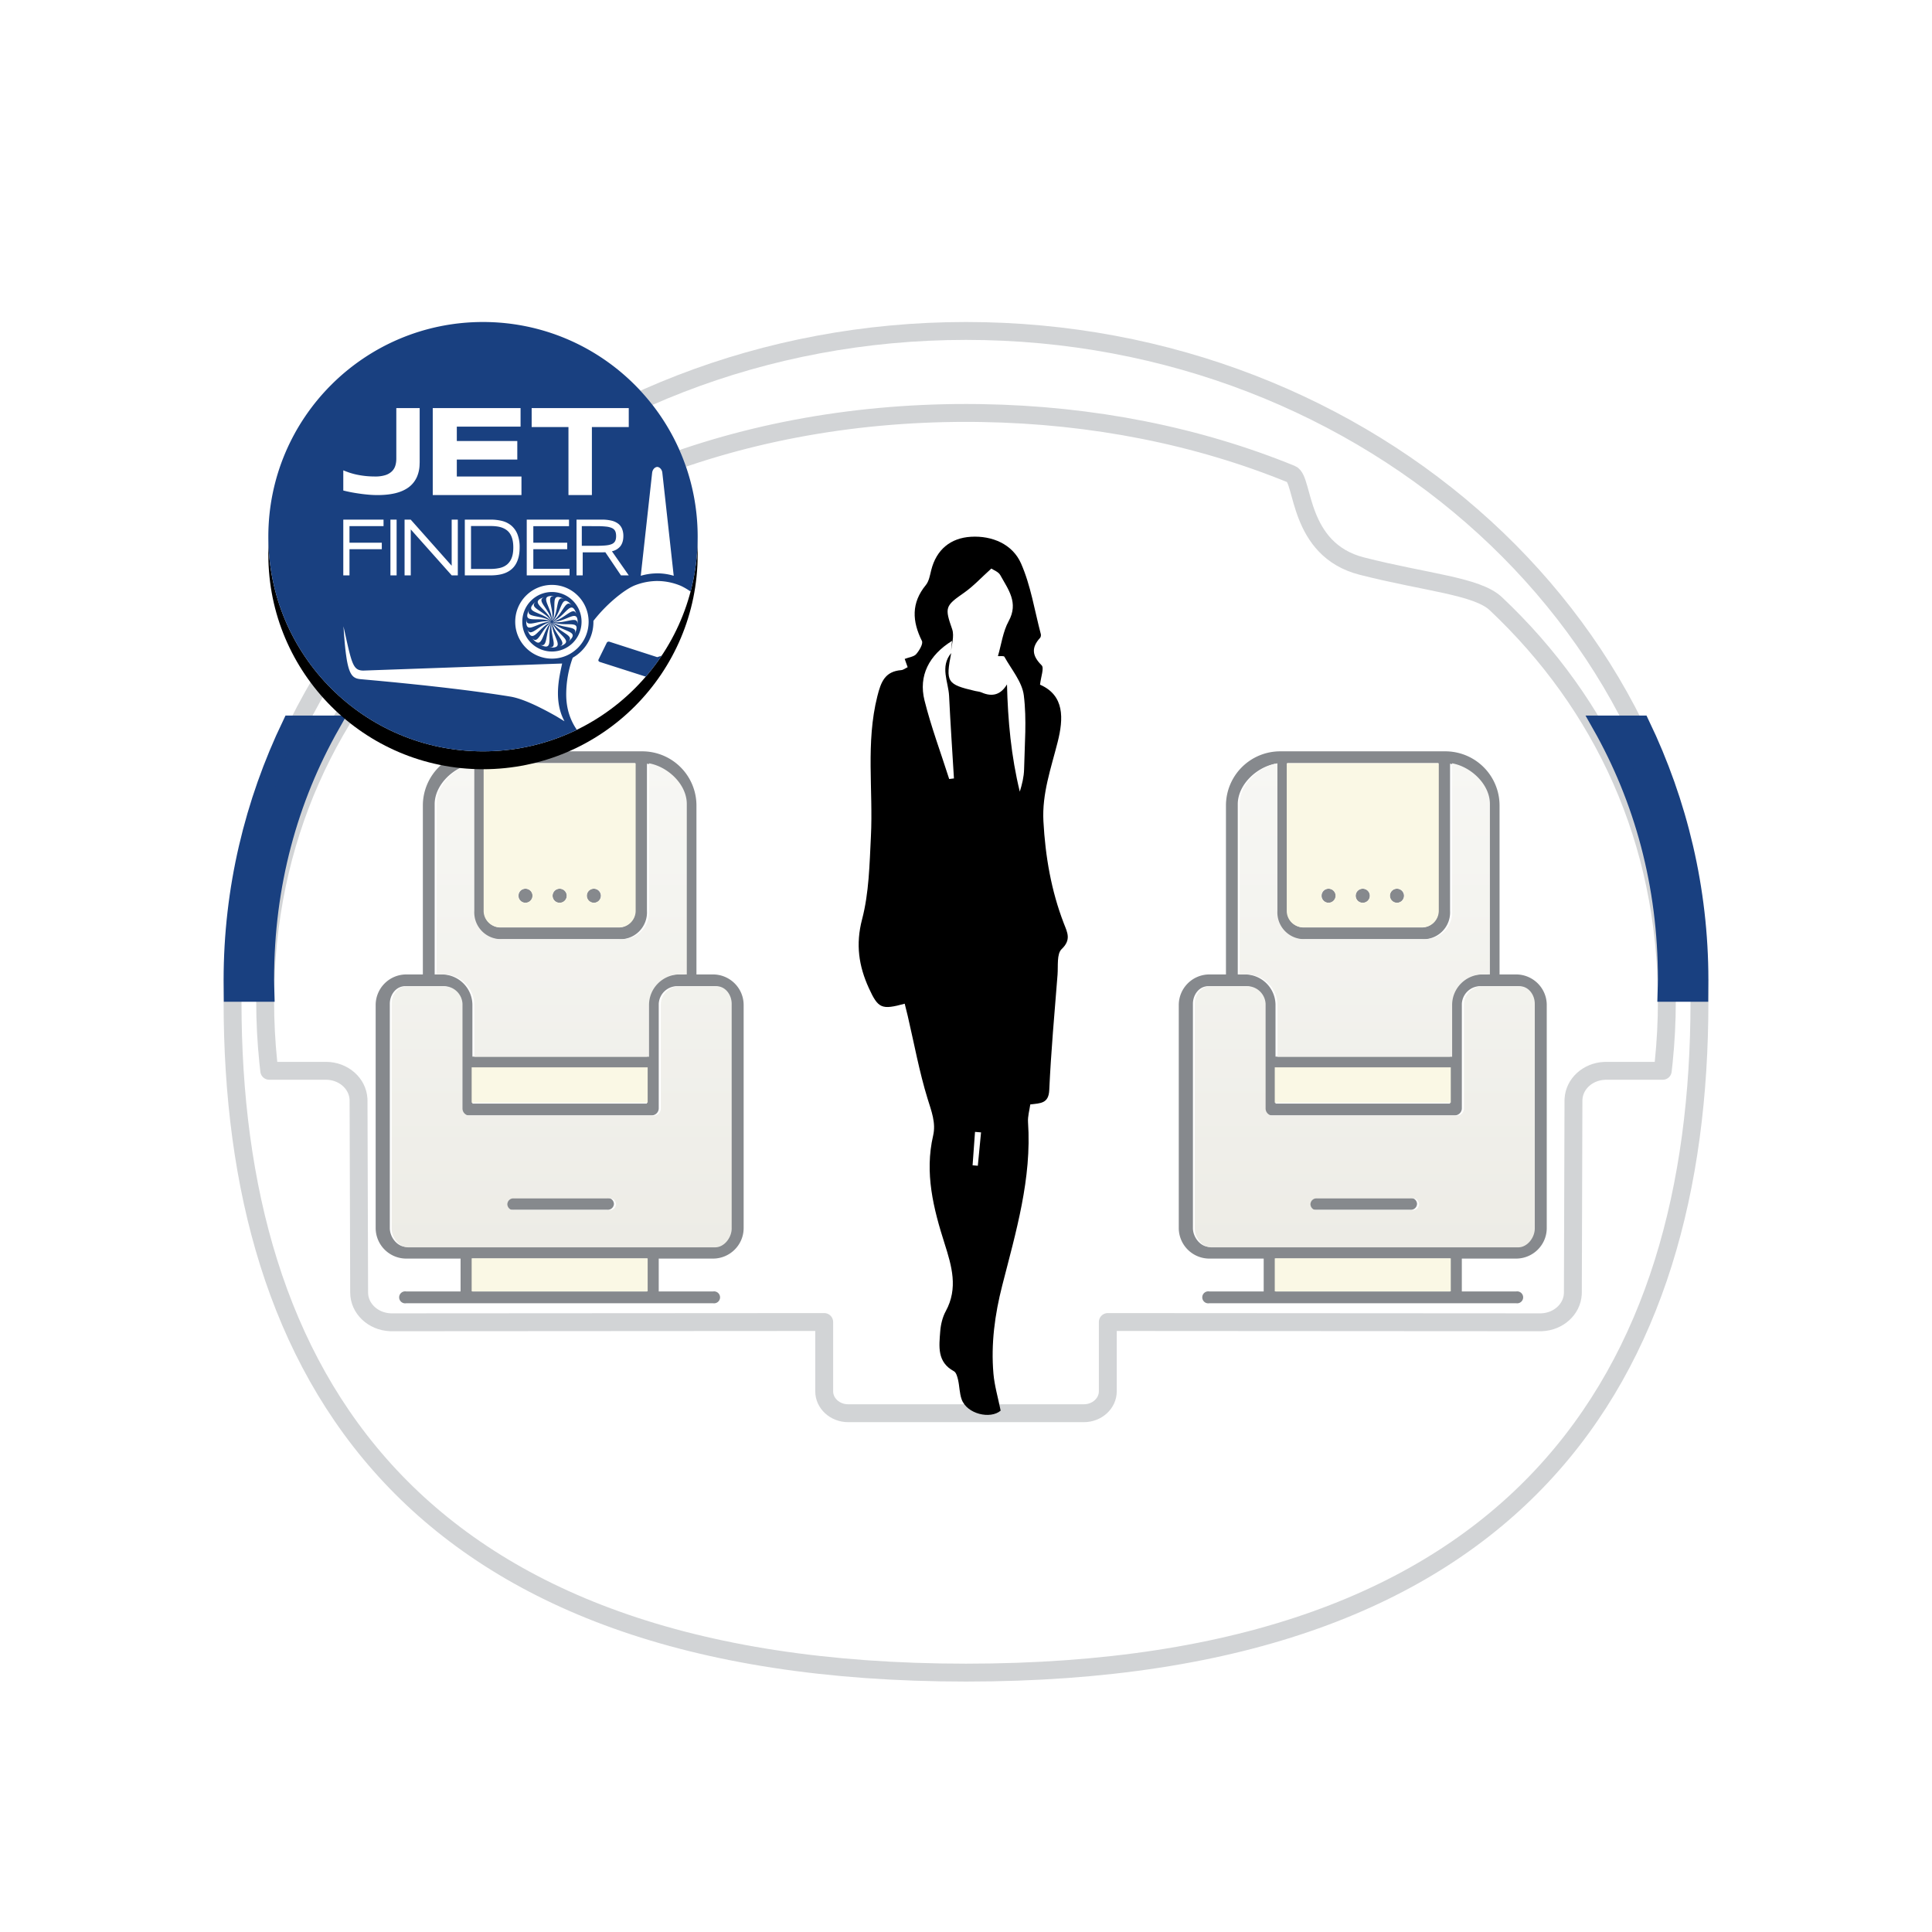 <svg xmlns="http://www.w3.org/2000/svg" xmlns:xlink="http://www.w3.org/1999/xlink" width="108" height="108"><defs><linearGradient id="a" x1="50%" x2="50%" y1="0%" y2="100%"><stop offset="0%" stop-color="#F7F7F4"/><stop offset="100%" stop-color="#EDECE6"/></linearGradient><filter id="b" width="116.7%" height="116.7%" x="-8.3%" y="-4.2%" filterUnits="objectBoundingBox"><feOffset dy="1" in="SourceAlpha" result="shadowOffsetOuter1"/><feGaussianBlur in="shadowOffsetOuter1" result="shadowBlurOuter1" stdDeviation=".5"/><feColorMatrix in="shadowBlurOuter1" values="0 0 0 0 0 0 0 0 0 0 0 0 0 0 0 0 0 0 0.109 0"/></filter><circle id="c" cx="12" cy="12" r="12"/></defs><g fill="none" fill-rule="evenodd"><path fill="#FFF" fill-rule="nonzero" stroke="#D2D4D6" stroke-linejoin="round" d="M76.13 31.646c-3.604-.92-3.236-4.85-3.94-5.139-5.2-2.127-11.088-3.317-17.336-3.417l-.426-.005-.428-.002c-6.565 0-12.754 1.2-18.19 3.424-.704.289-.335 4.22-3.94 5.139-3.604.92-6.439 1.113-7.488 2.102-5.956 5.614-9.56 13.208-9.56 22.203 0 1.156.06 2.298.176 3.426l.053.482h3.17c.974 0 1.77.7 1.82 1.58l.002.082.033 10.734c.003.891.77 1.617 1.733 1.66l.09.002 24.174-.015v3.873c0 .676.6 1.225 1.34 1.225h13.174c.74 0 1.34-.549 1.34-1.225v-3.873l24.174.015.09-.002c.932-.042 1.68-.723 1.73-1.574l.003-.086.033-10.734.003-.083c.048-.851.795-1.533 1.726-1.576l.093-.003h3.17l.053-.482c.116-1.128.176-2.27.176-3.426 0-8.995-3.604-16.589-9.56-22.203-1.049-.99-3.884-1.183-7.488-2.102M54 93.5c-31.16 0-41-16.789-41-37.5 0-20.71 18.357-37.5 41-37.5 22.644 0 41 16.79 41 37.5 0 20.711-9.84 37.5-41 37.5"/><path fill="#194080" stroke="#194080" d="M89.49 40.5h2.236C93.833 44.887 95 49.715 95 54.786c0 .159-.002.397-.005.714h-1.837c.006-.254.02-.506.02-.761 0-5.288-1.327-10.073-3.689-14.239zM14.821 54.739c0 .255.014.507.02.761h-1.835c-.003-.238-.006-.476-.006-.714 0-5.07 1.167-9.9 3.274-14.286h2.237c-2.362 4.166-3.689 8.95-3.689 14.239"/><path fill="#000" d="m54.368 65.141.293.025.18-1.865-.337-.028-.136 1.868m1.923-26.884c.049 2.022.234 4.026.716 5.996.13-.418.23-.831.24-1.246.03-1.38.154-2.776-.015-4.134-.094-.755-.692-1.45-1.086-2.16-.033-.06-.237-.026-.361-.035.192-.657.279-1.37.6-1.956.57-1.035-.032-1.778-.469-2.573-.103-.187-.377-.281-.5-.367-.556.5-1.006.994-1.543 1.366-1.046.724-1.065.827-.648 2.02.138.397-.04.903-.076 1.361l.071-.704c-1.287.796-1.884 1.95-1.54 3.328.372 1.487.914 2.931 1.38 4.394l.266-.032c-.092-1.535-.197-3.07-.271-4.605-.039-.803-.523-1.633.117-2.404-.317 1.625-.237 1.751 1.34 2.12.12.028.247.034.356.082.612.27 1.083.12 1.423-.45m-5.718 17.85c-1.29.35-1.48.277-2.007-.878-.56-1.23-.742-2.438-.376-3.838.389-1.484.416-3.075.494-4.625.132-2.612-.295-5.241.359-7.843.203-.808.425-1.39 1.338-1.464.114-.009.22-.098.357-.163l-.165-.463c.249-.097.518-.122.645-.27.172-.2.397-.575.317-.736-.546-1.102-.604-2.12.22-3.124.176-.215.229-.545.3-.831.291-1.162 1.091-1.8 2.222-1.867 1.18-.069 2.32.409 2.797 1.487.548 1.24.757 2.629 1.108 3.954.017.064 0 .165-.042.211-.502.548-.444 1.005.089 1.535.148.148-.043.637-.091 1.081 1.38.602 1.314 1.901.986 3.203-.368 1.462-.88 2.883-.797 4.43.107 1.962.433 3.875 1.142 5.713.193.5.43.91-.124 1.437-.278.265-.19.938-.228 1.43-.17 2.148-.365 4.296-.463 6.448-.034.759-.49.735-1.061.804-.044.325-.148.664-.126.995.215 3.152-.676 6.13-1.441 9.123-.416 1.625-.636 3.26-.493 4.927.058.675.257 1.339.404 2.072-.575.493-1.888.192-2.182-.635-.122-.344-.117-.73-.2-1.09-.039-.172-.104-.41-.233-.479-.948-.513-.827-1.387-.764-2.22.029-.387.127-.8.311-1.138.7-1.281.333-2.52-.064-3.769-.628-1.97-1.128-3.95-.643-6.044.166-.714-.097-1.372-.312-2.068-.464-1.508-.747-3.072-1.106-4.613-.05-.214-.105-.426-.171-.692"/><path fill="#86898D" d="M29.38 49.68c.217 0 .394.176.395.394a.395.395 0 1 1-.676-.278.397.397 0 0 1 .28-.116zm3.812 0c.218 0 .395.176.396.394a.395.395 0 1 1-.676-.278.398.398 0 0 1 .28-.116zm-1.906 0a.395.395 0 1 1 0 .79.395.395 0 0 1 0-.79zm4.22-7.024h-8.44v8.271c0 .508.413.919.923.92h6.593a.924.924 0 0 0 .924-.92v-8.27zm.659.036v8.235a1.5 1.5 0 0 1-1.583 1.576H27.99a1.507 1.507 0 0 1-1.145-.436 1.489 1.489 0 0 1-.437-1.14v-8.235c-1.068.193-2.109 1.181-2.11 2.262v9.518h.395a1.713 1.713 0 0 1 1.715 1.707v2.888h9.758v-2.888a1.712 1.712 0 0 1 1.714-1.707h.396v-9.518c-.002-1.08-1.042-2.07-2.11-2.262zm0 17.031h-9.758v1.97h9.758v-1.97zm-2.241 7.246a.344.344 0 0 1 .395.328.34.34 0 0 1-.38.328h-5.291a.343.343 0 0 1-.396-.328.344.344 0 0 1 .117-.248.345.345 0 0 1 .263-.08h5.292zm-9.166-11.84h-2.11c-.51 0-.856.477-.857.984v12.538c0 .507.414 1.05.923 1.05h17.143c.51 0 .923-.543.923-1.05V56.113c0-.506-.347-.984-.857-.985h-2.11a1.039 1.039 0 0 0-.989.985v5.842a.394.394 0 0 1-.396.394H26.143a.396.396 0 0 1-.396-.394v-5.842a1.039 1.039 0 0 0-.989-.985zm11.407 15.228h-9.758v1.838h9.758v-1.838zM35.9 42a3.03 3.03 0 0 1 3.032 3.02v9.452h.923c.947 0 1.714.764 1.715 1.707V68.65c0 .942-.768 1.705-1.714 1.706h-3.033v1.838h3.033a.336.336 0 0 1 .34.145.331.331 0 0 1 0 .367.336.336 0 0 1-.34.145H22.714a.335.335 0 1 1 0-.657h3.033v-1.838h-3.033A1.711 1.711 0 0 1 21 68.65V56.179a1.712 1.712 0 0 1 1.714-1.707h.924V45.02A3.03 3.03 0 0 1 26.67 42h9.231z"/><path fill="url(#a)" d="M15.28.67v8.25c.025.426-.134.842-.437 1.143-.302.301-.72.46-1.146.435h-6.6a1.503 1.503 0 0 1-1.145-.435 1.494 1.494 0 0 1-.438-1.143V.67c-1.069.194-2.11 1.184-2.112 2.267v9.534h.396a1.715 1.715 0 0 1 1.716 1.71v2.893h9.767v-2.893c0-.944.768-1.709 1.715-1.71h.396V2.937C17.391 1.855 16.35.863 15.281.67zm-2.242 24.32a.344.344 0 0 1 .396.329.345.345 0 0 1-.118.248.343.343 0 0 1-.263.08H7.757a.344.344 0 0 1-.396-.328.341.341 0 0 1 .38-.329h5.297zm5.939 2.737c.51 0 .923-.544.924-1.053V14.115c0-.507-.348-.986-.858-.986H16.93a1.04 1.04 0 0 0-.99.986v5.853a.392.392 0 0 1-.396.394H5.25a.396.396 0 0 1-.396-.395v-5.852a1.04 1.04 0 0 0-.99-.986H1.752c-.51 0-.857.478-.858.986v12.56c0 .508.414 1.051.924 1.052" transform="translate(21 42)"/><path fill="#FAF8E5" d="M29.366 49.678c.22 0 .398.175.398.392a.395.395 0 0 1-.398.393.395.395 0 0 1-.398-.392.394.394 0 0 1 .398-.393zm3.839 0c.22 0 .398.175.398.392a.395.395 0 0 1-.398.393.395.395 0 0 1-.398-.392.394.394 0 0 1 .398-.393zm-1.92 0c.22 0 .399.176.399.393a.395.395 0 0 1-.398.392.39.39 0 0 1-.282-.67.4.4 0 0 1 .282-.115zm4.251-7.008h-8.5v8.25c0 .507.417.917.93.918h6.638a.926.926 0 0 0 .93-.917V42.67zm.669 16.995h-9.839v1.977h9.839v-1.977zm0 10.676h-9.839v1.845h9.839v-1.845z"/><path fill="#86898D" d="M74.274 49.68c.217 0 .394.176.395.394a.395.395 0 1 1-.676-.278.397.397 0 0 1 .28-.116zm3.812 0c.218 0 .395.176.396.394a.395.395 0 1 1-.676-.278.398.398 0 0 1 .28-.116zm-1.906 0a.395.395 0 1 1 0 .79.395.395 0 0 1 0-.79zm4.22-7.024h-8.44v8.271c0 .508.413.919.923.92h6.593a.924.924 0 0 0 .924-.92v-8.27zm.66.036v8.235a1.5 1.5 0 0 1-1.583 1.576h-6.593a1.507 1.507 0 0 1-1.145-.436 1.489 1.489 0 0 1-.437-1.14v-8.235c-1.068.193-2.109 1.181-2.11 2.262v9.518h.395a1.713 1.713 0 0 1 1.715 1.707v2.888h9.758v-2.888a1.712 1.712 0 0 1 1.714-1.707h.396v-9.518c-.002-1.08-1.042-2.07-2.11-2.262zm0 17.031H71.3v1.97h9.758v-1.97zm-2.242 7.246a.344.344 0 0 1 .395.328.34.34 0 0 1-.38.328h-5.29a.343.343 0 0 1-.397-.328.344.344 0 0 1 .117-.248.345.345 0 0 1 .263-.08h5.292zm-9.166-11.84h-2.11c-.51 0-.856.477-.857.984v12.538c0 .507.414 1.05.923 1.05h17.143c.51 0 .923-.543.923-1.05V56.113c0-.506-.347-.984-.857-.985h-2.11a1.039 1.039 0 0 0-.989.985v5.842a.394.394 0 0 1-.396.394H71.037a.396.396 0 0 1-.396-.394v-5.842a1.039 1.039 0 0 0-.989-.985zM81.06 70.357h-9.758v1.838h9.758v-1.838zM80.794 42a3.03 3.03 0 0 1 3.032 3.02v9.452h.923c.947 0 1.714.764 1.715 1.707V68.65c0 .942-.768 1.705-1.714 1.706h-3.033v1.838h3.033a.336.336 0 0 1 .34.145.331.331 0 0 1 0 .367.336.336 0 0 1-.34.145H67.608a.335.335 0 1 1 0-.657h3.033v-1.838h-3.033a1.711 1.711 0 0 1-1.714-1.706V56.179a1.712 1.712 0 0 1 1.714-1.707h.924V45.02A3.03 3.03 0 0 1 71.564 42h9.231z"/><path fill="url(#a)" d="M15.28.67v8.25c.025.426-.134.842-.437 1.143-.302.301-.72.46-1.146.435h-6.6a1.503 1.503 0 0 1-1.145-.435 1.494 1.494 0 0 1-.438-1.143V.67c-1.069.194-2.11 1.184-2.112 2.267v9.534h.396a1.715 1.715 0 0 1 1.716 1.71v2.893h9.767v-2.893c0-.944.768-1.709 1.715-1.71h.396V2.937C17.391 1.855 16.35.863 15.281.67zm-2.242 24.32a.344.344 0 0 1 .396.329.345.345 0 0 1-.118.248.343.343 0 0 1-.263.08H7.757a.344.344 0 0 1-.396-.328.341.341 0 0 1 .38-.329h5.297zm5.939 2.737c.51 0 .923-.544.924-1.053V14.115c0-.507-.348-.986-.858-.986H16.93a1.04 1.04 0 0 0-.99.986v5.853a.392.392 0 0 1-.396.394H5.25a.396.396 0 0 1-.396-.395v-5.852a1.04 1.04 0 0 0-.99-.986H1.752c-.51 0-.857.478-.858.986v12.56c0 .508.414 1.051.924 1.052" transform="translate(65.894 42)"/><path fill="#FAF8E5" d="M74.26 49.678c.22 0 .398.175.398.392a.395.395 0 0 1-.398.393.395.395 0 0 1-.398-.392.394.394 0 0 1 .398-.393zm3.84 0c.22 0 .397.175.397.392a.395.395 0 0 1-.398.393.395.395 0 0 1-.398-.392.394.394 0 0 1 .398-.393zm-1.92 0c.22 0 .398.176.398.393a.395.395 0 0 1-.398.392.39.39 0 0 1-.282-.67.4.4 0 0 1 .282-.115zm4.25-7.008h-8.5v8.25c0 .507.417.917.93.918h6.638a.926.926 0 0 0 .93-.917V42.67zm.67 16.995h-9.84v1.977h9.84v-1.977zm0 10.676h-9.84v1.845h9.84v-1.845z"/><g transform="translate(15 18)"><use fill="#000" filter="url(#b)" xlink:href="#c"/><use fill="#FFF" xlink:href="#c"/></g><path d="M27 18c6.627 0 12 5.373 12 12 0 1.06-.138 2.09-.396 3.069a3.37 3.37 0 0 0-.544-.32 3.444 3.444 0 0 0-1.193-.268l-.127-.003c-.466.004-.912.1-1.32.272l-.043.02-.095.048c-.151.08-.338.2-.548.354l-.142.109a8.422 8.422 0 0 0-1.42 1.427v.064c0 .855-.466 1.601-1.156 1.995a6.032 6.032 0 0 0-.364 2.053c0 .8.23 1.45.594 1.975A11.944 11.944 0 0 1 27 42c-6.627 0-12-5.373-12-12s5.373-12 12-12zm-7.8 17.013.031.447.032.401.017.183.026.254.028.231.02.141.019.132.02.122.011.058.022.109.023.1.024.093.012.044.026.08.013.038.027.07c.07.168.15.273.247.34l.04.024.02.011.042.02.05.017.056.015.06.011.032.005.052.006 1.013.092.901.086.865.087.83.087.532.059.516.058.745.089.35.043.331.042.318.042.36.048.352.05.326.046.42.063.304.047.218.036c.405.066.943.263 1.613.593l.242.122.125.065.122.064.156.085.152.084.152.085.462.281c-.384-.705-.407-1.484-.331-2.147l.01-.09.013-.09.013-.086.014-.085.036-.197.045-.221.068-.312-11.115.394c-.346-.005-.508-.136-.674-.656l-.04-.132-.02-.072-.045-.168-.024-.097-.037-.154-.056-.241-.212-.952zm14.85.856.025.006 2.665.86.247-.08c-.272.408-.57.799-.888 1.17l-2.572-.823-.014-.006c-.046-.02-.071-.063-.063-.105l.006-.021.46-.936.007-.013a.131.131 0 0 1 .127-.052zm-3.197-3.173c-1.133 0-2.052.923-2.052 2.061s.919 2.061 2.052 2.061 2.051-.923 2.051-2.061-.918-2.061-2.051-2.061zm0 .397a1.66 1.66 0 0 1 1.656 1.664 1.66 1.66 0 0 1-1.656 1.664 1.66 1.66 0 0 1-1.656-1.664 1.66 1.66 0 0 1 1.656-1.664zm-.008 1.711-.009.063a1.295 1.295 0 0 0-.004.344l.01.09.011.08.01.051.013.076.051.254.011.062.006.04.005.037c.021.188-.017.302-.232.29.037.006.08.009.129.009.3 0 .359-.103.32-.277l-.006-.03-.009-.03-.01-.031-.023-.067-.028-.07-.086-.215-.016-.042-.024-.064-.023-.067-.029-.09-.013-.047-.011-.048-.011-.048a1.733 1.733 0 0 1-.024-.147l-.006-.075-.002-.048zm-.017-.006a1.457 1.457 0 0 0-.157.336l-.021.07-.021.078-.025.102-.02.1-.041.21-.022.101-.01.038-.01.035c-.053.17-.132.253-.32.162.032.02.07.038.116.057.27.113.365.047.4-.117l.005-.03.004-.03.004-.05.004-.07.001-.075.002-.254.003-.092.003-.046.007-.095.006-.048a1.51 1.51 0 0 1 .05-.253l.026-.084.016-.045zm.036.006.007.03c.018.074.037.135.057.183.017.04.034.08.053.119l.03.057.026.047.026.047.056.09.055.086.106.158.047.072.022.034.02.033.017.033c.083.157.084.272-.113.342a1 1 0 0 0 .123-.042c.259-.108.289-.218.21-.35l-.016-.026-.017-.023-.029-.037-.021-.025-.047-.052-.039-.04-.174-.178-.03-.032-.077-.085-.076-.09-.043-.057-.042-.06-.04-.06-.025-.043-.024-.044-.022-.044-.02-.043zm-.05-.019c-.057.042-.106.08-.145.116l-.046.045a1.57 1.57 0 0 0-.087.096l-.04.05-.066.085-.06.085-.043.063-.117.178-.036.053-.047.064-.023.028c-.102.124-.197.173-.317.067l-.027-.025-.013-.015.014.018c.02.025.043.051.071.08.195.195.307.185.398.066l.017-.023.023-.037.015-.028.016-.03.03-.063.022-.051.106-.252.028-.062.03-.063.043-.085.035-.063.025-.042.026-.041c.027-.041.056-.082.087-.12l.05-.059.031-.035zm.066.009c.052.074.1.132.142.174l.039.039.04.037.04.036.063.05.042.033.063.046.042.03.062.042.192.129.051.035.032.023.03.023.028.023c.123.105.167.202.048.327l-.028.027.03-.024.033-.029.034-.033c.195-.196.185-.308.067-.4l-.024-.017-.037-.023-.027-.015-.06-.03-.084-.038-.15-.064-.1-.043-.062-.028-.063-.03-.042-.021-.084-.046-.063-.037-.04-.026a1.312 1.312 0 0 1-.12-.087l-.058-.05-.036-.033zm-.072-.026c-.088.02-.16.042-.214.065-.059.024-.115.05-.17.08l-.08.044-.091.056-.045.029-.064.042-.195.132-.053.034-.05.03-.033.017-.031.016c-.122.055-.216.05-.28-.081l-.014-.033-.007-.019.014.046c.007.024.017.05.028.077.107.26.216.29.349.21l.025-.015.023-.017.037-.03.05-.043.026-.025.217-.214.032-.03.085-.078.07-.06.057-.045.078-.056.061-.04.043-.025.043-.024.044-.022.045-.021zm.084.013a1.426 1.426 0 0 0 .335.158l.07.022.078.021.051.013.051.012.1.02.207.041.102.023.037.01.035.01c.147.045.229.111.189.251l-.011.034-.016.034.019-.032.038-.082c.111-.272.046-.368-.118-.402l-.03-.005-.03-.004-.048-.005-.07-.003-.075-.002h-.143l-.11-.002-.09-.003-.047-.003-.047-.003-.095-.01a1.51 1.51 0 0 1-.253-.05l-.083-.026-.046-.017zm-1.468-.157-.002.02a.847.847 0 0 0-.005.106c0 .302.102.36.275.323l.03-.007.061-.019.032-.011.104-.04.256-.103.064-.024.066-.023.09-.029.047-.013.047-.012.048-.01c.048-.01.096-.019.146-.024l.075-.006.05-.002-.033-.005a1.364 1.364 0 0 0-.34-.012l-.074.007-.054.007-.054.008-.078.013-.077.014-.19.039-.087.017-.098.015-.054.005h-.033c-.125.002-.202-.042-.211-.18l-.001-.037v-.017zm2.589-.183-.03.007-.061.019-.066.024-.07.027-.214.087-.106.04-.066.023-.045.015-.069.02-.07.019-.048.01c-.047.01-.096.019-.146.024l-.075.006-.05.002.033.005c.057.009.106.014.15.016l.04.001h.028c.05 0 .1-.003.15-.007l.073-.008.054-.007.053-.009.103-.018.238-.048.105-.02.04-.005.037-.005.035-.003h.034c.124-.002.202.042.21.18l.001.037-.001.016.003-.018a.86.86 0 0 0 .006-.107c0-.302-.103-.36-.276-.323zm-.18-.44-.025.015-.023.017-.036.03-.025.02-.052.048-.04.039-.177.175-.082.077-.07.061-.054.045-.057.044-.039.028-.04.028-.041.026-.042.025-.044.024-.044.022-.045.021.032-.008c.074-.018.135-.037.182-.057.059-.024.115-.05.17-.08l.08-.044.046-.028.09-.057.064-.042.14-.095.056-.037.053-.034.066-.039.047-.023c.122-.056.216-.05.28.08l.014.033.007.019-.013-.046-.029-.077c-.107-.26-.216-.29-.349-.21zm-2.249.082-.018.033-.038.082c-.111.272-.046.368.118.402l.03.005.03.004.048.005.07.003.075.002h.143l.11.002.091.003.093.006.048.004.047.006c.084.01.169.025.253.05l.083.026.047.017-.029-.017a1.132 1.132 0 0 0-.169-.089 1.55 1.55 0 0 0-.138-.052l-.07-.022-.078-.021-.102-.025-.1-.02-.207-.041-.063-.013-.076-.02-.035-.01c-.159-.049-.24-.121-.178-.284l.015-.036zm1.891-.408-.017.023-.023.038-.015.027-.03.06-.038.084-.063.15-.043.102-.028.062-.03.063-.043.085-.035.063-.025.042-.026.041a1.678 1.678 0 0 1-.087.121l-.049.058-.033.034.026-.018c.046-.034.085-.065.117-.094l.03-.029.02-.02c.03-.03.058-.062.086-.095l.04-.05.034-.042.063-.086.03-.042.042-.063.117-.178.036-.053.024-.033.023-.03.023-.03c.102-.123.197-.172.318-.066l.026.025.013.015-.014-.018a1.143 1.143 0 0 0-.071-.08c-.195-.195-.307-.185-.398-.066zm-1.536-.029a.78.78 0 0 0-.097.086c-.195.196-.185.308-.067.4l.024.017.037.023.027.015.06.03.032.015.052.023.25.107.062.028.063.03.084.043.063.036.042.025.04.026c.042.027.082.056.121.087l.057.05.035.032-.018-.026a1.436 1.436 0 0 0-.122-.147l-.04-.039-.04-.037-.04-.036-.042-.034-.063-.049-.063-.046-.103-.072-.193-.129-.051-.035-.032-.023-.058-.046c-.132-.112-.173-.216-.02-.354zm1.07-.102-.005.03-.004.03-.005.05-.003.07-.002.075v.144l-.002.11-.003.092-.003.046-.007.095-.006.048c-.01.084-.025.169-.049.253l-.026.084-.018.046.017-.028c.04-.065.07-.122.089-.17.02-.046.036-.092.052-.139l.021-.07.022-.078.024-.102.02-.1.041-.21.023-.101.01-.038.01-.035c.052-.17.131-.253.32-.162a.785.785 0 0 0-.116-.057c-.27-.113-.366-.047-.4.117zm-.15-.23c-.3 0-.358.103-.32.277l.006.03.009.03.01.032.023.066.028.07.086.215.04.106.023.067.035.114.019.07.01.049c.01.048.018.097.024.147l.006.075.001.046.006-.03a1.352 1.352 0 0 0 .008-.375l-.01-.09-.011-.08-.009-.051-.014-.076-.05-.254-.012-.062-.006-.04-.005-.037c-.02-.188.017-.302.233-.29a.82.82 0 0 0-.13-.009zm-.427.065a1.06 1.06 0 0 0-.123.042c-.259.108-.289.218-.21.35l.016.026.026.035.02.025.044.05.024.027.213.218.077.082.061.07.045.055.044.057.055.08.026.04.025.043.024.044.022.044.019.041-.006-.028a1.26 1.26 0 0 0-.11-.302l-.03-.057-.025-.047-.027-.047-.055-.09-.056-.086-.106-.158-.047-.072-.021-.034-.02-.033-.018-.033c-.083-.157-.084-.272.113-.342zM36.74 26.1v.001l-.017.002c-.127.02-.232.136-.262.29l-.006.038-.636 5.756a3.26 3.26 0 0 1 .748-.13l.131-.006h.042v-.001l.113.002a3.3 3.3 0 0 1 .698.103l.11.031-.638-5.777c-.023-.149-.116-.265-.233-.3l-.032-.007-.018-.002zm-15.3 2.947h-2.25v3.117h.346V30.7h1.807v-.363h-1.807v-.926h1.904v-.365zm.73 0h-.345v3.117h.346v-3.117zm.789 0h-.343v3.117h.346v-2.57l2.29 2.57h.34v-3.117h-.343v2.578l-2.29-2.578zm4.5 0h-1.476v3.117h1.482c.14-.002.274-.013.402-.033.139-.021.267-.056.386-.104a1.25 1.25 0 0 0 .327-.194 1.1 1.1 0 0 0 .252-.296c.069-.116.122-.252.16-.407.037-.154.056-.33.056-.527a1.95 1.95 0 0 0-.124-.743 1.238 1.238 0 0 0-.346-.484 1.304 1.304 0 0 0-.516-.256 2.567 2.567 0 0 0-.603-.073zm4.349 0h-2.363v3.117h2.393v-.366h-2.025v-1.097h1.894v-.363h-1.894v-.926h1.995v-.365zm1.844 0h-1.424v3.117h.346v-1.287h1.08l.096-.003h.03l.028-.002.03-.002.874 1.294h.436l-.94-1.346.013-.004.015-.004a.829.829 0 0 0 .437-.268c.116-.146.173-.339.173-.576a1.05 1.05 0 0 0-.07-.4.688.688 0 0 0-.223-.294 1.001 1.001 0 0 0-.38-.17 2.254 2.254 0 0 0-.52-.055zm-6.192.359c.116 0 .226.009.33.023.111.016.214.042.308.08a.977.977 0 0 1 .25.144.79.79 0 0 1 .185.219c.052.087.091.191.119.311.028.12.042.26.042.42 0 .238-.031.434-.093.587a.893.893 0 0 1-.254.364.973.973 0 0 1-.395.192 2.22 2.22 0 0 1-.522.057h-1.1v-2.397zm5.88.006c.205 0 .38.008.522.023a1.1 1.1 0 0 1 .348.084c.083.04.14.094.176.162.036.07.055.165.055.285 0 .12-.019.215-.056.284a.368.368 0 0 1-.179.16c-.088.04-.205.067-.35.08-.15.014-.332.021-.548.021h-.785v-1.099zm-9.88-6.599h-1.306v2.823c0 .145-.018.277-.056.399a.742.742 0 0 1-.194.316.929.929 0 0 1-.366.21 1.84 1.84 0 0 1-.57.075 4.907 4.907 0 0 1-1.06-.111 3.978 3.978 0 0 1-.394-.11l-.17-.062-.154-.06v1.127a8.124 8.124 0 0 0 .836.164c.172.026.35.048.537.065.185.018.367.026.543.026.374 0 .707-.035.999-.106.292-.071.538-.182.74-.33.2-.15.353-.34.458-.571a1.83 1.83 0 0 0 .15-.64l.007-.186v-3.029zm5.64 0h-4.909v4.862h4.959v-1.037h-3.614v-.948h3.381v-1.037h-3.381v-.803H29.1v-1.037zm6.048 0H29.72v1.058h2.057v3.804h1.31v-3.804h2.061v-1.058z" fill="#194080"/></g></svg>